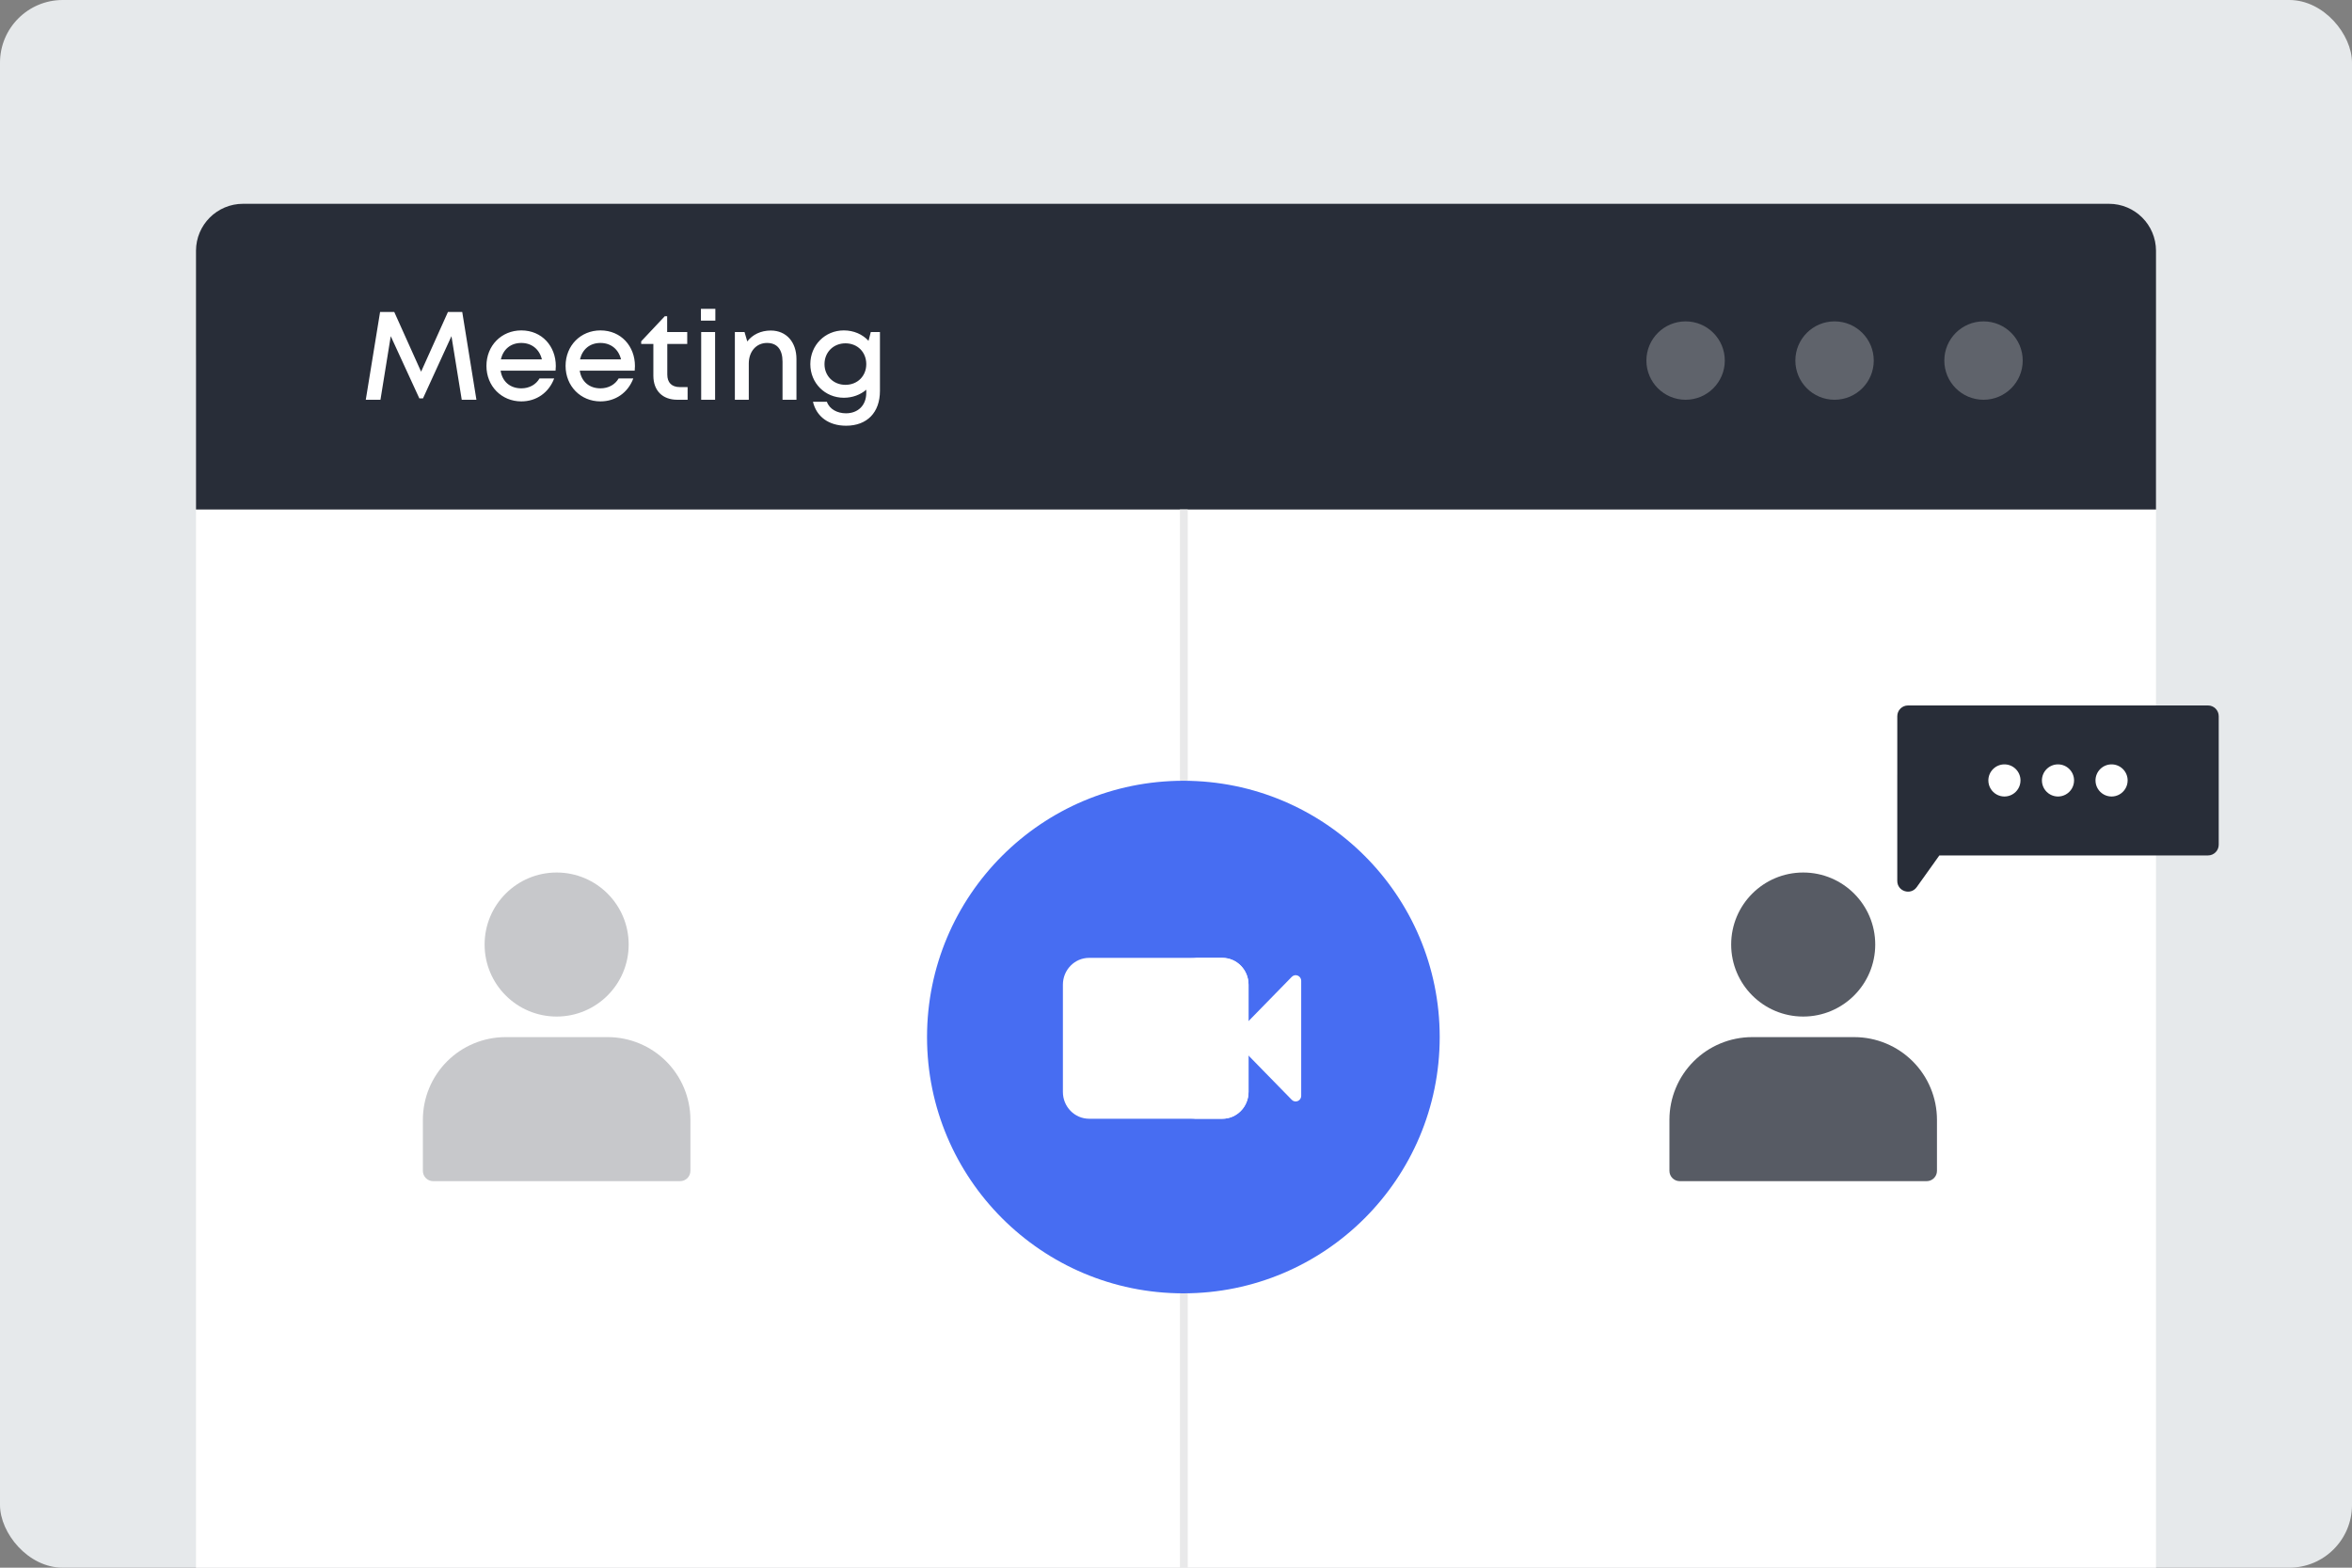 <svg width="300" height="200" viewBox="0 0 300 200" fill="none" xmlns="http://www.w3.org/2000/svg">
<rect x="0" y="0" width="300" height="200" fill="#808080" stroke="none"/>
<rect width="300" height="200" rx="8" fill="#E6E9EB"/>
<path d="M25 46C25 42.686 27.686 40 31 40H269C272.314 40 275 42.686 275 46V200H25V46Z" fill="white"/>
<path d="M25 32C25 28.686 27.686 26 31 26H269C272.314 26 275 28.686 275 32V65H25V32Z" fill="#282D38"/>
<path d="M151 65L151 200" stroke="#E9E9EA"/>
<circle cx="150.94" cy="132.304" r="32.696" fill="#476DF2"/>
<path d="M157.601 132.976L164.767 140.311C165.211 140.765 165.969 140.443 165.969 139.801V125.132C165.969 124.49 165.211 124.169 164.767 124.623L157.601 131.957C157.326 132.239 157.326 132.695 157.601 132.976Z" fill="white"/>
<path d="M155.907 142.725H138.917C137.071 142.725 135.574 141.194 135.574 139.305V125.622C135.574 123.733 137.071 122.201 138.917 122.201H155.907C157.753 122.201 159.25 123.733 159.25 125.622V139.305C159.25 141.194 157.753 142.725 155.907 142.725Z" fill="white"/>
<path d="M155.911 122.203H151.924C153.77 122.203 155.266 123.735 155.266 125.624V139.307C155.266 141.196 153.77 142.727 151.924 142.727H155.911C157.757 142.727 159.254 141.196 159.254 139.307V125.624C159.254 123.735 157.757 122.203 155.911 122.203V122.203Z" fill="white"/>
<path d="M71 129.688C76.074 129.688 80.188 125.574 80.188 120.5C80.188 115.426 76.074 111.312 71 111.312C65.926 111.312 61.812 115.426 61.812 120.5C61.812 125.574 65.926 129.688 71 129.688Z" fill="#C7C8CB"/>
<path d="M77.523 132.312H64.477C61.683 132.316 59.004 133.427 57.028 135.403C55.053 137.379 53.941 140.058 53.938 142.852V149.375C53.938 149.723 54.076 150.057 54.322 150.303C54.568 150.549 54.902 150.688 55.25 150.688H86.75C87.098 150.688 87.432 150.549 87.678 150.303C87.924 150.057 88.062 149.723 88.062 149.375V142.852C88.059 140.058 86.948 137.379 84.972 135.403C82.996 133.427 80.317 132.316 77.523 132.312V132.312Z" fill="#C7C8CB"/>
<path d="M230 129.688C235.074 129.688 239.188 125.574 239.188 120.5C239.188 115.426 235.074 111.312 230 111.312C224.926 111.312 220.812 115.426 220.812 120.5C220.812 125.574 224.926 129.688 230 129.688Z" fill="#575B64"/>
<path d="M236.523 132.312H223.477C220.683 132.316 218.004 133.427 216.028 135.403C214.052 137.379 212.941 140.058 212.938 142.852V149.375C212.938 149.723 213.076 150.057 213.322 150.303C213.568 150.549 213.902 150.688 214.25 150.688H245.75C246.098 150.688 246.432 150.549 246.678 150.303C246.924 150.057 247.062 149.723 247.062 149.375V142.852C247.059 140.058 245.948 137.379 243.972 135.403C241.996 133.427 239.317 132.316 236.523 132.312V132.312Z" fill="#575B64"/>
<path fill-rule="evenodd" clip-rule="evenodd" d="M281.633 90C282.388 90 283 90.612 283 91.367V107.766C283 108.521 282.388 109.133 281.633 109.133H247.368L244.478 113.179C243.705 114.26 241.999 113.714 241.999 112.384V98.882C241.999 98.858 242 98.834 242.001 98.811V91.367C242.001 90.612 242.613 90 243.368 90H281.633Z" fill="#282D38"/>
<rect width="17.766" height="4.1" transform="matrix(-1 0 0 1 271.383 97.516)" fill="#282D38"/>
<path d="M269.333 97.516C270.463 97.516 271.383 98.435 271.383 99.566C271.383 100.332 270.96 101.002 270.335 101.353C270.038 101.52 269.697 101.616 269.333 101.616C268.969 101.616 268.627 101.52 268.331 101.353C267.706 101.002 267.283 100.332 267.283 99.566C267.283 98.435 268.203 97.516 269.333 97.516Z" fill="white"/>
<path d="M262.499 97.516C263.629 97.516 264.549 98.435 264.549 99.566C264.549 100.332 264.126 101.002 263.501 101.353C263.204 101.52 262.863 101.616 262.499 101.616C262.135 101.616 261.793 101.52 261.497 101.353C260.872 101.002 260.449 100.332 260.449 99.566C260.449 98.435 261.369 97.516 262.499 97.516Z" fill="white"/>
<path d="M255.667 97.516C256.797 97.516 257.717 98.435 257.717 99.566C257.717 100.332 257.294 101.002 256.669 101.353C256.372 101.52 256.031 101.616 255.667 101.616C255.303 101.616 254.961 101.52 254.665 101.353C254.04 101.002 253.617 100.332 253.617 99.566C253.617 98.435 254.537 97.516 255.667 97.516Z" fill="white"/>
<path d="M46.656 51H48.528L49.84 42.888L53.488 50.824H53.952L57.584 42.888L58.896 51H60.768L58.96 39.8H57.136L53.712 47.416L50.288 39.8H48.48L46.656 51ZM66.494 51.208C68.414 51.208 69.998 50.104 70.686 48.28H68.814C68.366 49.064 67.518 49.544 66.494 49.544C65.07 49.544 64.062 48.68 63.854 47.288H70.862C70.878 47.096 70.894 46.888 70.894 46.696C70.894 44.184 69.134 42.152 66.494 42.152C63.966 42.152 62.046 44.088 62.046 46.68C62.046 49.256 63.966 51.208 66.494 51.208ZM63.886 45.848C64.19 44.552 65.15 43.752 66.494 43.752C67.806 43.752 68.798 44.536 69.118 45.848H63.886ZM76.588 51.208C78.508 51.208 80.092 50.104 80.78 48.28H78.908C78.46 49.064 77.612 49.544 76.588 49.544C75.164 49.544 74.156 48.68 73.948 47.288H80.956C80.972 47.096 80.988 46.888 80.988 46.696C80.988 44.184 79.228 42.152 76.588 42.152C74.06 42.152 72.14 44.088 72.14 46.68C72.14 49.256 74.06 51.208 76.588 51.208ZM73.98 45.848C74.284 44.552 75.244 43.752 76.588 43.752C77.9 43.752 78.892 44.536 79.212 45.848H73.98ZM83.337 43.88V47.928C83.337 49.832 84.505 51 86.393 51H87.705V49.384H86.729C85.673 49.384 85.113 48.808 85.113 47.784V43.88H87.657V42.36H85.097V40.344H84.793L81.785 43.544V43.88H83.337ZM89.436 51H91.212V42.36H89.436V51ZM89.404 40.904H91.244V39.4H89.404V40.904ZM95.509 51V46.376C95.509 44.84 96.469 43.752 97.829 43.752C99.125 43.752 99.813 44.584 99.813 46.152V51H101.589V45.8C101.589 43.672 100.325 42.168 98.309 42.168C97.045 42.168 95.973 42.696 95.317 43.56L94.965 42.36H93.733V51H95.509ZM107.63 50.744C108.75 50.744 109.742 50.36 110.494 49.72V50.104C110.494 51.752 109.406 52.728 107.902 52.728C106.814 52.728 105.806 52.216 105.47 51.256H103.694C104.142 53.16 105.71 54.312 107.918 54.312C110.59 54.312 112.238 52.632 112.238 49.864V42.36H111.07L110.782 43.48C110.014 42.648 108.894 42.152 107.63 42.152C105.23 42.152 103.358 44.04 103.358 46.456C103.358 48.872 105.23 50.744 107.63 50.744ZM107.838 43.8C109.374 43.8 110.494 44.92 110.494 46.456C110.494 47.976 109.374 49.096 107.838 49.096C106.302 49.096 105.166 47.96 105.166 46.456C105.166 44.936 106.302 43.8 107.838 43.8Z" fill="white"/>
<g opacity="0.6">
<circle cx="215" cy="46" r="5" fill="#84878D"/>
<circle cx="234" cy="46" r="5" fill="#84878D"/>
<circle cx="253" cy="46" r="5" fill="#84878D"/>
</g>
</svg>
